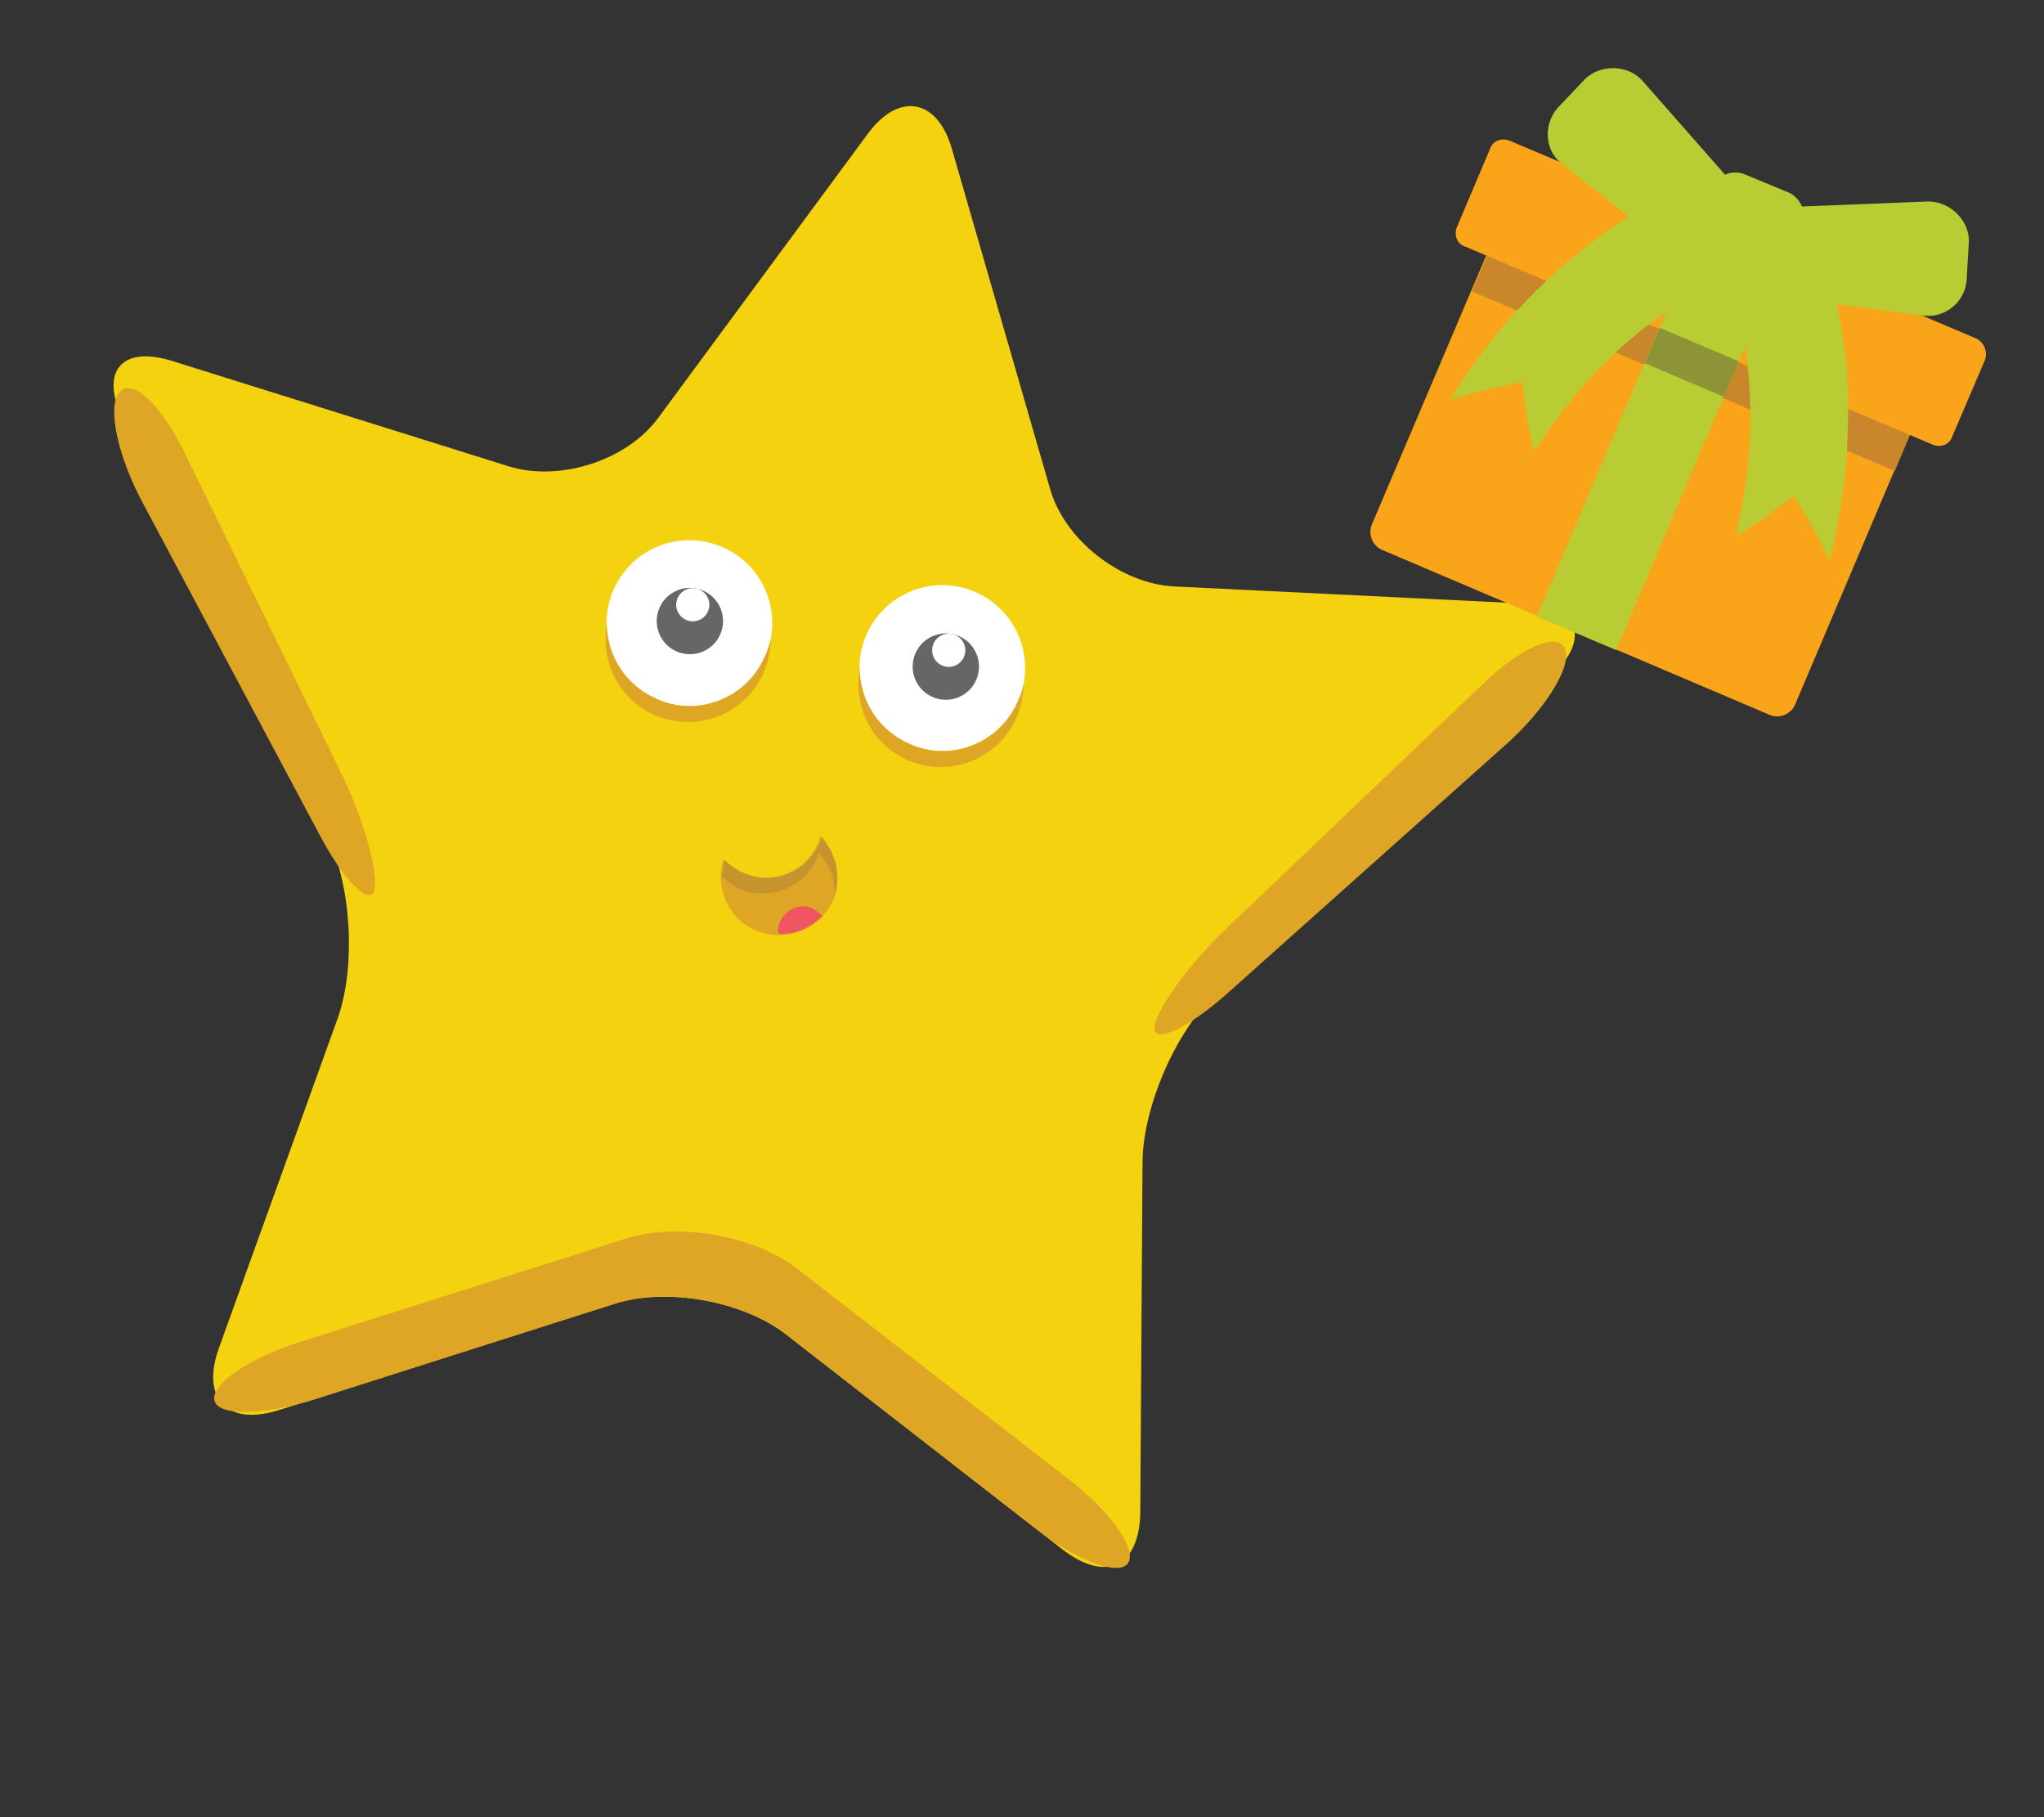         <svg xmlns="http://www.w3.org/2000/svg" viewBox="-50 -30 900 800" overflow="visible">
            <rect x="-50" y="-30" width="900" height="800" fill="#333333" stroke="none"/>
            <defs>
              <style>
                .b{fill:#dfa626}
                .c{fill:#fff}
                .d{fill:#666}
                .g{fill:#faa41a}
                .i{fill:#b9cc33}
                .eye {
                  image-rendering: -webkit-optimize-contrast;
          -webkit-animation-duration: 15s;
          animation-duration: 15s;
          transform-origin: center center;
          animation-name: eye;
          animation-iteration-count: infinite;
          transform-box: fill-box;
      }
      
      .pupil {
                  image-rendering: -webkit-optimize-contrast;
          -webkit-animation-duration: 15s;
          animation-duration: 15s;
          transform-origin: center center;
          animation-name: pupil;
          animation-iteration-count: infinite;
          transform-box: fill-box;
      }
      
      @keyframes eye {
       5%, 10% {
          transform: scale(1, 1);
          fill: #fff;
       }
       7%, 9% {
          transform: scale(1,0.2);
          fill: #dfa626;
       }
       }
       
      
       @keyframes pupil {
        5%, 10% {
          transform: scale(1, 1);
          opacity:1;
       }
       7%, 9% {
          transform: scale(1,0);
          opacity:0;
       }
       }
      
      
      
      #dreambuddy {
        image-rendering: -webkit-optimize-contrast;
          -webkit-animation-duration: 20s;
          animation-duration: 20s;
          transform-origin: bottom center;
          animation-name: body;
          animation-iteration-count: infinite;
          transform-box: fill-box;
      } 
      
      @keyframes body {
       8% {
          transform: rotate(0deg);
       }
        10%{
          transform: rotate(-5deg);
       }
        12% {
          transform: rotate(5deg);
       }
        15%{
          transform: rotate(0deg);
       }
       }
      
       #present {
        image-rendering: -webkit-optimize-contrast;
          -webkit-animation-duration: 20s;
          animation-duration: 20s;
          transform-origin: bottom center;
          animation-name: present;
          animation-iteration-count: infinite;
          transform-box: fill-box;
       }
      
       @keyframes present {

       8% {
          transform: translate(0,0);
       }
        10%{
          transform: translate(-40px,-40px) rotate(-10deg);
       }
        12% {
          transform: translate(0,15px) rotate(10deg);
       }
        15%{
          transform: translate(0,0) rotate(-5deg);
       }
        20%{
          transform: translate(0,0) rotate(0deg);
       }
       }
                
      
      svg {
        width: 100%;
          height: 100%;
          overflow: overlay;
          z-index:5;
      }
              </style>
            </defs>
            <g id="dreambuddy">
              <g class="body">
                <path fill="#f4d210" d="M331.86 29.22c13.76-19 31-16 37.36 6.65l43.11 149.23c6.35 22.62 31.09 41.85 54.59 43.07l155 7.58c23.51 1.21 28.39 15.43 11.41 31.67l-148.87 141c-17 16.25-30.88 48.61-31.38 72.24l-1 155.47c-.5 23.63-15.09 30.66-34 16.18l-122.37-95.15c-18.92-14.48-52-20.36-74.71-13.3l-148.44 47c-22.75 7.07-33.89-5.29-26.34-26.92l52.71-146.3c7.69-22.35 5.8-57.52-4.53-78.63L4.17 154.71c-10.33-21.11-.84-32.77 21.63-25.8l148.14 46.37c22.47 7 52.33-2.54 66.09-21.59z"/>
                <path d="M114.78 361.91c2-7.06-4.22-30.4-14.55-51.51l-69-141.24c-10.32-21.11-23-33-28.62-26.59s-.67 28.79 10.5 49.3l77.23 144.94c11.05 21.19 22.45 32.19 24.44 25.1zM300.83 528.42c-18.92-14.48-52-20.36-74.72-13.29L82.37 560.7c-22.75 7.07-39.68 18.88-37.95 25.85s21 6.71 43.79-.36L221 543.86c22-7.19 55.79-1.18 74.71 13.3l110 85.55c18.19 14.35 36.95 21.39 41 15.44s-7.78-22.88-26.7-37.36zM489.74 379c-17 16.25-30.87 36-31.43 43.32s13.9 1 31.47-14.41L612.27 298.5c17.56-15.4 29.89-34.7 26.86-42.65s-19.06-1.17-36 15.08z" class="b"/>
              </g>
              <g class="eyeR">
                <path d="M358.52 300A36.48 36.48 0 10329 257.72 36.48 36.48 0 00358.52 300z" class="c eye"/>
                <g class="pupil">
                    <path d="M363.9 277.84a14.6 14.6 0 10-11.81-16.93 14.6 14.6 0 0011.81 16.93z" class="d"/>
                    <path d="M366.46 263.47a7.3 7.3 0 10-5.91-8.46 7.3 7.3 0 005.91 8.46z" class="c"/>
                </g>
                <path d="M397.73 279.59c-8.48 18.51-30.64 26.42-48.3 17.35a36.12 36.12 0 01-20.87-32.62c-2.81 15.8 4.56 32.68 20.32 39.93a36.45 36.45 0 0048.29-17.35 40.1 40.1 0 003.53-15.67 36.47 36.47 0 01-2.97 8.36z" class="b pupil"/>
              </g>
              <path d="M396.78 256.51c-9.46 10.28-22.88 14.08-36.56 13.43-9.89-.46-22.21-3.45-28.33-10.6-6.28-7.34-16.89 3.31-10.6 10.66 9.1 10.63 25.62 14.37 38.93 15 17.4.82 35.2-4.81 47.17-17.83 6.52-7.09-4.06-17.73-10.61-10.6z" class="b eye-blink" display="none"/>
              <path d="M247.16 280.22a36.48 36.48 0 10-29.52-42.31 36.49 36.49 0 0029.52 42.31z" class="c"/>
              <path d="M286.38 259.78c-8.48 18.5-30.64 26.41-48.3 17.34a36.09 36.09 0 01-20.87-32.62c-2.82 15.81 4.56 32.68 20.31 39.94a36.47 36.47 0 0048.3-17.35 40.36 40.36 0 003.53-15.68 36.55 36.55 0 01-2.97 8.37z" class="b"/>
              <path d="M251.21 257.78a14.59 14.59 0 10-11.81-16.92 14.59 14.59 0 0011.81 16.92z" class="d"/>
              <path d="M253.76 243.41a7.29 7.29 0 10-5.9-8.46 7.3 7.3 0 005.9 8.46z" class="c"/>
              <g>
                <path d="M311 338.27l-.26 1.43c-4.58 13.27-19.89 20.18-33 14.87a25.47 25.47 0 01-9.29-6.1c-3.74 12.68 2.58 27.15 15.85 31.73a26.16 26.16 0 0033-14.87c3.31-10.52.7-20.63-6.3-27.06z" class="b"/>
                <path fill="#c6942c" d="M277.1 361.89a26.16 26.16 0 0033-14.88l.26-1.43c5 5.33 7.55 11.72 7 19 3.1-9.08.45-19.19-5.71-26.22l-.26 1.44c-4.58 13.27-19.89 20.18-33 14.87a25.39 25.39 0 01-9.29-6.1l-1.28 7.19a25.73 25.73 0 009.28 6.13z"/>
                <path fill="#f05562" d="M312.13 373.31c-1.9-1.82-3.8-3.64-6.68-4.15a11.22 11.22 0 00-12.69 8.84c-.26 1.43-.38 2.15.21 3 7.31.58 13.82-2.71 19.16-7.69z"/>
              </g>
            </g>
            <g id="present">
            <path d="M728.94 284.61l-170.2-72.45a8.67 8.67 0 01-4.55-11.57L609.27 71l186.45 78.82-55.27 130.25a8.64 8.64 0 01-11.51 4.54z" class="g"/>
            <path fill="#ca862a" d="M609.39 71.49l-11.32 26.79 186.23 79.05 11.32-26.79z"/>
            <path d="M824 128.51L809.67 162c-1.19 3.93-5.54 5.37-9.33 3.47L595.21 78.59c-3.88-1.23-5.31-5.53-3.39-9.36L606 35.7c1.29-3.92 5.55-5.37 9.43-3.46l205 86.9a7.81 7.81 0 013.57 9.37z" class="g"/>
            <path d="M693.62 84l-13.22 31.18L715.28 130l13.22-31.16z" class="i"/>
            <path d="M680.43 115l-53.72 126.39 34.88 14.8 53.72-126.42z" class="i"/>
            <path fill="#8d9438" d="M680.79 114.31l-6.61 15.57 34.88 14.81 6.62-15.57z"/>
           
              <path d="M710.92 91.44l-6.53 3.18c-7.44 4.42-15 8.83-22.51 13.92-22.7 15.94-41.36 36.55-56.33 60.41a190.35 190.35 0 01-5.16-30.79A278.8 278.8 0 00588.5 146a253.35 253.35 0 0157.72-65.68 259.92 259.92 0 0139.22-25.91 30.1 30.1 0 015.17-2.69c3.23 5.92 5.82 11.75 9.13 17.68s5.72 12.42 9 18.35a10.62 10.62 0 012.18 3.69zM755.55 216.6a200.91 200.91 0 00-15.86-28.2c-8.44 6.34-16.8 12.68-25.69 17.57 7.2-27 8.35-54.85 4.7-82-1.58-8.42-3.07-16.83-5.28-25.34-.44-2.11-1.52-4.31-1.87-6.41.73-.58 1.45-.48 2.18-1.06 6.43-1.83 13-4.33 19.3-6.17s13-4.33 19.3-6.17c.54 1.44.89 3.54 1.42 5 4.71 15 7.34 30.42 9.15 46.39a264.24 264.24 0 01-7.35 86.39z" class="i"/>
              <path d="M798.94 58.71l-75.64 3-1.83 37.32 75.2 9.89a17.08 17.08 0 0019.27-15.74l1-17c-.04-9.48-8.41-17.49-18-17.47zM673.14 5.5l50.07 56.92-25.66 27.14-59.62-47.33c-8-5.91-8.41-17.58-1.94-24.87L648 4.7c7.09-6.52 18.66-6.26 25.14.8z" class="i"/>
              <path d="M738 54.93l-20-8.28c-5.15-2.09-11.67.41-13.78 5.58l-12.29 29c-2.1 5.17.39 11.67 5.63 13.77l19.94 8.27c5.24 2.1 11.67-.41 13.78-5.58l12.29-29c2.07-5.17-.57-11-5.57-13.76z" class="i"/>
            </g>
          </svg>